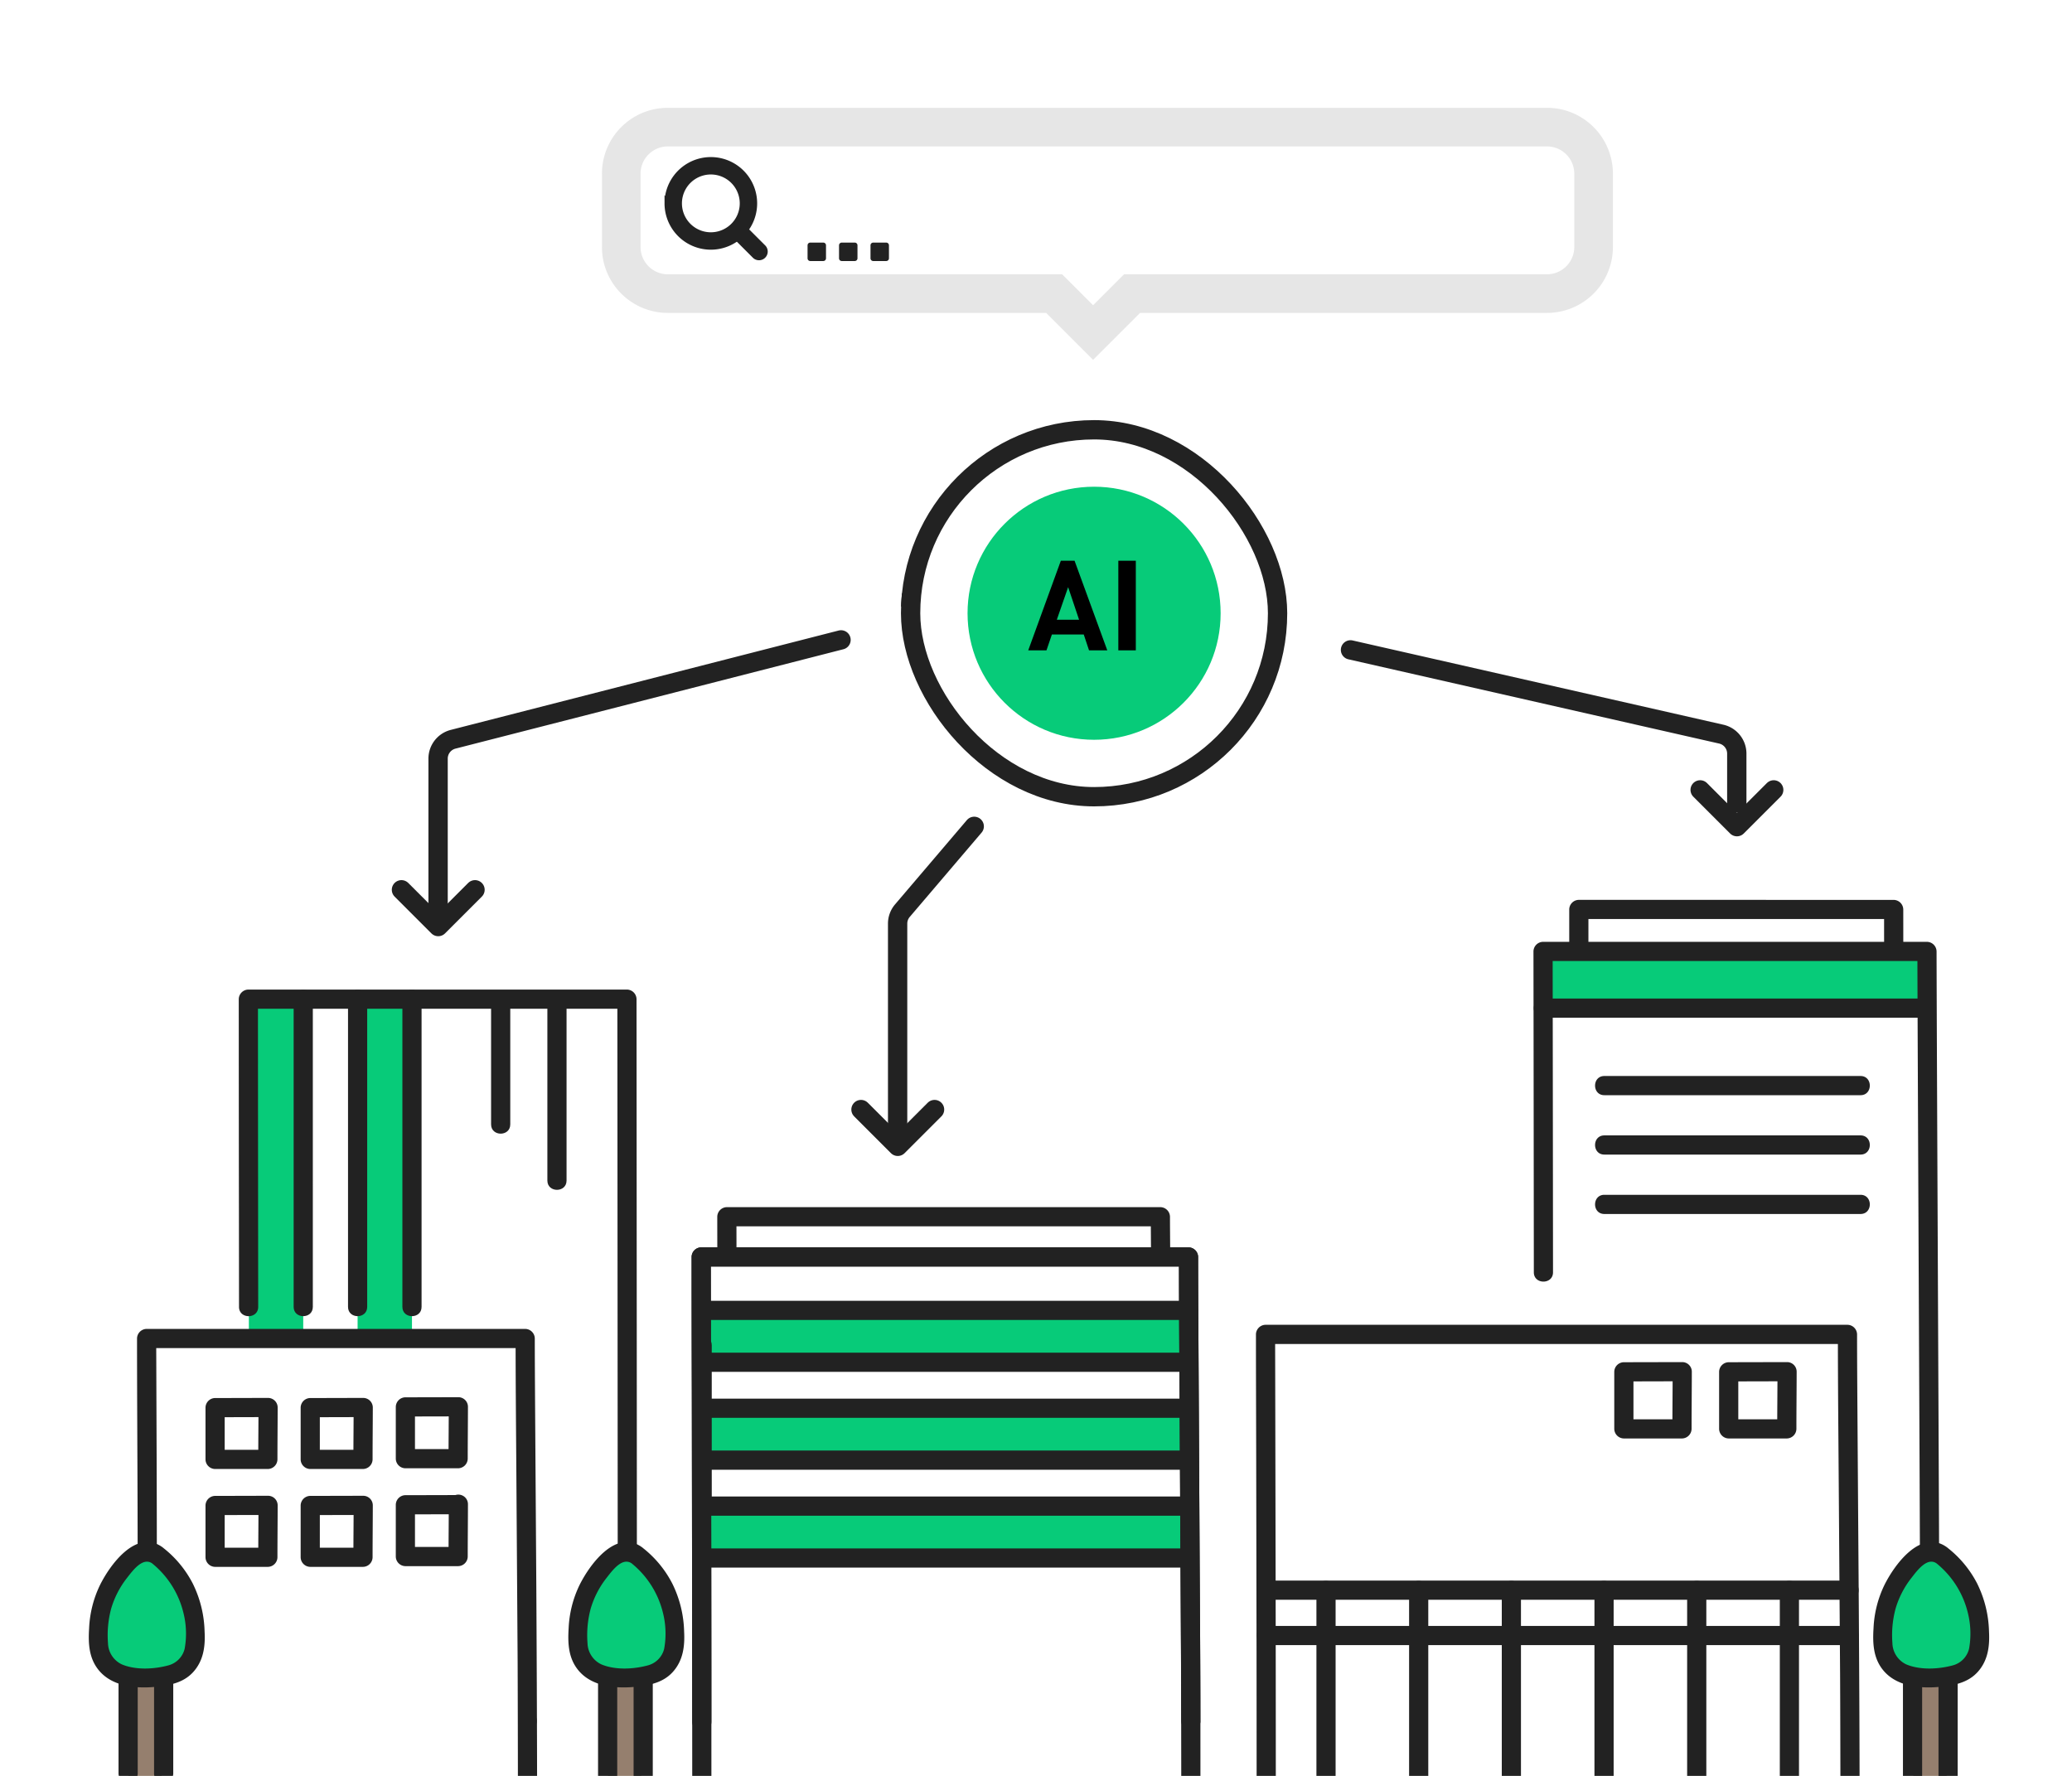 <svg xmlns="http://www.w3.org/2000/svg" width="280" height="240" fill="none"><g clip-path="url(#a)"><g clip-path="url(#b)"><path stroke="#222" stroke-linecap="round" stroke-width="1.8" d="M122.2 81.078H52v54.45"/><circle cx="147.85" cy="82.877" r="17.1" fill="#07CB79"/><path fill="#000" d="M153.489 87.89h-2.364V75.78h2.364v12.11zm-3.856 0h-2.466l-.714-2.143h-4.304l-.731 2.143h-2.467l4.406-12.11h1.854l4.422 12.11zm-3.81-4.133-1.48-4.406-1.531 4.406h3.011z"/></g><rect width="49.59" height="49.59" x="123.055" y="58.082" stroke="#222" stroke-width="2.61" rx="24.795"/><path fill="#07CB79" d="M260.483 128.578c-4.212 0-44.931.015-51.962.015v7.646h51.97l-.008-7.661zM33.63 180.598v-45.569h7.348v45.569m7.346 0v-45.569h7.348v45.569m104.945-3.506c-3.853 0-59.311.013-65.746.013v6.999h65.753m-.007 6.214c-3.853 0-59.311.013-65.746.013v6.999h65.753m-.007 6.213c-3.853 0-59.311.013-65.746.013v6.998h65.753"/><path fill="#222" d="M158.134 169.871c0-1.815-.028-3.625-.029-5.436a1.316 1.316 0 0 0-1.296-1.296H98.224a1.315 1.315 0 0 0-1.296 1.296c0 1.814.006 3.624.006 5.436 0 1.667 2.592 1.67 2.592 0 0-1.815-.006-3.625-.006-5.436l-1.296 1.296h58.585l-1.296-1.296c0 1.814.028 3.623.029 5.436 0 1.667 2.592 1.67 2.592 0z"/><path fill="#222" d="M162.217 232.572c0-7.343-.065-14.686-.104-22.029-.057-10.238-.112-20.475-.167-30.71-.016-3.321-.037-6.643-.038-9.965a1.316 1.316 0 0 0-1.296-1.296H94.757a1.315 1.315 0 0 0-1.296 1.296c0 6.107.01 12.213.028 18.319.017 10.638.032 21.275.046 31.913l.01 12.582c0 1.668 2.591 1.671 2.591 0 0-8.83-.009-17.661-.027-26.491a171986.665 171986.665 0 0 0-.056-36.323l-1.296 1.296h65.858l-1.296-1.296c0 7.507.065 15.014.104 22.52l.167 30.573c.016 3.204.038 6.407.038 9.611 0 1.668 2.592 1.671 2.592 0h-.003zm94.985-104.174c0-1.83-.001-3.659-.004-5.487a1.314 1.314 0 0 0-1.296-1.296c-12.545 0-25.09-.002-37.636-.004h-4.911a1.314 1.314 0 0 0-1.296 1.296v5.504c0 1.668 2.592 1.67 2.592 0v-5.504l-1.296 1.296h42.547l-1.296-1.296c0 1.828.002 3.657.004 5.487 0 1.667 2.592 1.67 2.592 0v.004z"/><path fill="#222" d="M93.59 181.799v21.891c0 1.668 2.592 1.671 2.592 0v-21.891c0-1.668-2.592-1.671-2.592 0zM39.682 135.03v41.589c0 1.668 2.592 1.671 2.592 0V135.03c0-1.668-2.592-1.672-2.592 0zm7.348 0v41.589c0 1.668 2.591 1.671 2.591 0V135.03c0-1.668-2.592-1.672-2.592 0zm7.347 0v41.589c0 1.668 2.592 1.671 2.592 0V135.03c0-1.668-2.592-1.672-2.592 0zm11.986.613v16.312c0 1.668 2.592 1.671 2.592 0v-16.312c0-1.668-2.592-1.671-2.592 0zm7.606 0v23.904c0 1.668 2.592 1.67 2.592 0v-23.904c0-1.668-2.592-1.671-2.592 0z"/><path fill="#222" d="M86.065 209.561a202978.522 202978.522 0 0 0-.029-46.496 273141.11 273141.11 0 0 0-.018-27.711v-.324a1.314 1.314 0 0 0-1.296-1.296h-51.16a1.316 1.316 0 0 0-1.296 1.296c0 9.789.007 19.578.022 29.368l.012 12.222c0 1.668 2.592 1.671 2.592 0a97899.02 97899.02 0 0 1-.032-38.324v-3.266l-1.296 1.296h51.16l-1.297-1.296c.003 2.739.005 5.477.006 8.216l.012 17.378.013 20.69.012 18.153c0 3.25.002 6.5.005 9.75v.346c0 1.668 2.592 1.671 2.592 0l-.002-.002zm165.23 32.001c0-6.53-.069-19.361-.116-25.892-.062-8.683-.123-17.364-.182-26.043-.019-3.097-.042-6.194-.042-9.292a1.316 1.316 0 0 0-1.296-1.296h-78.64a1.314 1.314 0 0 0-1.296 1.296c0 5.119.02 10.235.031 15.352.018 9.168.035 18.335.049 27.503.006 4.065.01 14.43.012 18.494 0 1.668 2.592 1.67 2.592 0 0-8.118-.011-22.536-.031-30.654-.015-8.327-.032-16.655-.05-24.982-.004-1.904-.011-3.808-.011-5.713l-1.296 1.296h78.64l-1.296-1.296c0 6.712.068 13.423.115 20.135.062 8.63.123 17.261.183 25.892.019 2.967.042 12.234.042 15.2 0 1.668 2.592 1.671 2.592 0zm-180.011-7.693c1.668 0 1.67-2.592 0-2.592s-1.67 2.592 0 2.592z"/><path fill="#222" d="M72.578 240.672c0-6.119-.065-20.339-.104-26.458-.057-8.246-.112-16.492-.167-24.737-.016-2.862-.037-5.725-.038-8.587a1.312 1.312 0 0 0-1.296-1.296h-51.16a1.316 1.316 0 0 0-1.295 1.296c0 7.725.053 15.451.073 23.176.005 1.84.008 3.679.01 5.518 0 1.668 2.592 1.671 2.592 0 0-8.436-.045-16.873-.073-25.31-.004-1.128-.01-2.257-.01-3.384l-1.296 1.296h51.16l-1.297-1.296c0 6.285.065 12.566.105 18.849l.167 24.599c.016 2.744.037 13.589.037 16.334 0 1.668 2.592 1.671 2.592 0z"/><path fill="#222" d="M36.224 188.923c-2.386 0-4.771.013-7.156.013a1.316 1.316 0 0 0-1.297 1.296v6.999a1.315 1.315 0 0 0 1.296 1.296h7.129a1.315 1.315 0 0 0 1.296-1.296c0-2.338.028-4.676.03-7.013a1.299 1.299 0 0 0-1.296-1.296 1.296 1.296 0 0 0-1.296 1.296c0 2.337-.03 4.675-.03 7.013l1.296-1.296h-7.128l1.295 1.296v-6.999l-1.296 1.296c2.386 0 4.771-.013 7.157-.013a1.296 1.296 0 1 0 0-2.592zm12.857 0c-2.385 0-4.77.013-7.156.013a1.315 1.315 0 0 0-1.296 1.296v6.999a1.314 1.314 0 0 0 1.296 1.296h7.128a1.316 1.316 0 0 0 1.296-1.296c0-2.338.028-4.676.03-7.013a1.298 1.298 0 0 0-1.296-1.296 1.296 1.296 0 0 0-1.296 1.296c0 2.337-.03 4.675-.03 7.013l1.296-1.296h-7.128l1.296 1.296v-6.999l-1.296 1.296c2.386 0 4.771-.013 7.156-.013a1.296 1.296 0 1 0 0-2.592zm12.858-.097c-2.385 0-4.771.012-7.157.012a1.315 1.315 0 0 0-1.296 1.296v6.999a1.315 1.315 0 0 0 1.296 1.296h7.128a1.316 1.316 0 0 0 1.296-1.296c0-2.337.029-4.675.03-7.013a1.295 1.295 0 0 0-2.212-.916c-.243.243-.38.572-.38.916 0 2.338-.029 4.676-.03 7.013l1.296-1.296h-7.128l1.296 1.296v-6.999l-1.296 1.296c2.386 0 4.772-.012 7.157-.012a1.297 1.297 0 0 0 0-2.592zm-25.715 13.322c-2.386 0-4.771.013-7.156.013a1.316 1.316 0 0 0-1.297 1.296v6.999a1.315 1.315 0 0 0 1.296 1.296h7.129a1.315 1.315 0 0 0 1.296-1.296c0-2.338.028-4.676.03-7.014a1.296 1.296 0 0 0-2.592 0c0 2.338-.03 4.676-.03 7.014l1.296-1.296h-7.128l1.295 1.296v-6.999l-1.296 1.296c2.386 0 4.771-.013 7.157-.013a1.297 1.297 0 0 0 0-2.592zm12.857 0c-2.385 0-4.77.013-7.156.013a1.315 1.315 0 0 0-1.296 1.296v6.999a1.316 1.316 0 0 0 1.296 1.296h7.128a1.315 1.315 0 0 0 1.296-1.296c0-2.338.028-4.676.03-7.014a1.296 1.296 0 0 0-2.592 0c0 2.338-.03 4.676-.03 7.014l1.296-1.296h-7.128l1.296 1.296v-6.999l-1.296 1.296c2.386 0 4.771-.013 7.156-.013a1.297 1.297 0 0 0 0-2.592zm12.858-.097c-2.385 0-4.771.013-7.157.014a1.315 1.315 0 0 0-1.296 1.296v6.998a1.315 1.315 0 0 0 1.296 1.296h7.128a1.31 1.31 0 0 0 1.296-1.296c0-2.337.029-4.674.03-7.012a1.297 1.297 0 1 0-2.591 0c0 2.338-.03 4.675-.03 7.012l1.295-1.296h-7.128l1.296 1.296v-6.998l-1.296 1.296c2.386 0 4.772-.013 7.157-.014a1.296 1.296 0 1 0 0-2.592zm32.934-16.654h65.75c1.668 0 1.672-2.592 0-2.592h-65.75c-1.668 0-1.67 2.592 0 2.592zm0-7.01h65.75c1.668 0 1.672-2.592 0-2.592h-65.75c-1.668 0-1.67 2.592 0 2.592zm0 20.238h65.75c1.668 0 1.672-2.592 0-2.592h-65.75c-1.668 0-1.67 2.592 0 2.592zm0-7.012h65.75c1.668 0 1.672-2.592 0-2.592h-65.75c-1.668 0-1.67 2.592 0 2.592zm0 20.239h65.75c1.668 0 1.672-2.592 0-2.592h-65.75c-1.668 0-1.67 2.592 0 2.592zm0-7.014h65.75c1.668 0 1.672-2.592 0-2.592h-65.75c-1.668 0-1.67 2.592 0 2.592zm95.545 10.064v26.721c0 1.668 2.592 1.67 2.592 0v-26.721c0-1.667-2.592-1.67-2.592 0zm-12.523 0v26.721c0 1.668 2.592 1.67 2.592 0v-26.721c0-1.667-2.592-1.67-2.592 0zm25.048 0v26.721c0 1.668 2.592 1.67 2.592 0v-26.721c0-1.667-2.592-1.67-2.592 0zm12.524 0v26.721c0 1.668 2.592 1.67 2.592 0v-26.721c0-1.667-2.592-1.67-2.592 0zm12.525 0v27.621c0 1.668 2.592 1.67 2.592 0v-27.621c0-1.667-2.592-1.67-2.592 0zm12.522 0v27.621c0 1.668 2.592 1.67 2.592 0v-27.621c0-1.667-2.592-1.67-2.592 0zm21.521-5.34c0-2.971-.021-5.941-.033-8.912-.026-6.02-.053-12.04-.081-18.059l-.097-21.633-.084-19.635c-.016-4.012-.03-8.025-.042-12.038v-.706a1.316 1.316 0 0 0-1.296-1.296h-51.881a1.314 1.314 0 0 0-1.296 1.296 65234.587 65234.587 0 0 1 .033 26.936l.017 16.434c0 1.668 2.592 1.67 2.592 0-.008-8.836-.017-17.671-.028-26.508-.005-4.797-.012-9.595-.019-14.394v-2.468l-1.296 1.296h51.881l-1.296-1.296c0 3.591.02 7.181.033 10.771a78220.567 78220.567 0 0 0 .179 40.703l.084 18.788c.015 3.433.029 6.865.041 10.298v.423c0 1.668 2.592 1.671 2.592 0h-.003z"/><path fill="#222" d="M251.425 145.416h-34.623c-1.667 0-1.67 2.592 0 2.592h34.623c1.668 0 1.671-2.592 0-2.592zm8.881-10.471h-51.785c-1.667 0-1.67 2.592 0 2.592h51.785c1.668 0 1.671-2.592 0-2.592zm-8.881 18.498h-34.623c-1.667 0-1.67 2.592 0 2.592h34.623c1.668 0 1.671-2.592 0-2.592zm0 8.028h-34.623c-1.667 0-1.67 2.592 0 2.592h34.623c1.668 0 1.671-2.592 0-2.592zm-1.514 58.265h-78.817c-1.668 0-1.671 2.592 0 2.592h78.817c1.668 0 1.67-2.592 0-2.592zm0-6.131h-78.817c-1.668 0-1.671 2.592 0 2.592h78.817c1.668 0 1.67-2.592 0-2.592zm-22.584-29.523c-2.629 0-5.258.014-7.886.015a1.31 1.31 0 0 0-1.296 1.296v7.711a1.316 1.316 0 0 0 1.296 1.296h7.855a1.316 1.316 0 0 0 1.296-1.296c0-2.576.031-5.151.033-7.728a1.295 1.295 0 0 0-2.592 0c0 2.577-.033 5.152-.033 7.728l1.296-1.296h-7.855l1.296 1.296v-7.711l-1.296 1.296c2.628 0 5.257-.014 7.886-.015a1.297 1.297 0 0 0 0-2.592zm14.168 0c-2.629 0-5.258.014-7.886.015a1.316 1.316 0 0 0-1.297 1.296v7.711a1.316 1.316 0 0 0 1.297 1.296h7.852a1.316 1.316 0 0 0 1.296-1.296c0-2.576.032-5.151.034-7.728a1.295 1.295 0 0 0-2.592 0c0 2.577-.033 5.152-.034 7.728l1.296-1.296h-7.852l1.296 1.296v-7.711l-1.296 1.296c2.628 0 5.257-.014 7.886-.015a1.297 1.297 0 0 0 0-2.592zm-79.278 48.49c0-7.343-.065-14.686-.104-22.029-.057-10.238-.112-20.475-.167-30.71-.016-3.321-.037-6.643-.038-9.965a1.316 1.316 0 0 0-1.296-1.296H94.757a1.315 1.315 0 0 0-1.296 1.296c0 6.107.01 12.213.028 18.319.017 10.638.032 21.275.046 31.913.004 4.194.007 16.488.01 20.682 0 1.668 2.591 1.671 2.591 0 0-8.83-.009-25.761-.027-34.591a171986.665 171986.665 0 0 0-.056-36.323l-1.296 1.296h65.858l-1.296-1.296c0 7.507.065 15.014.104 22.52l.167 30.573c.016 3.204.038 14.507.038 17.711 0 1.668 2.592 1.671 2.592 0l-.003-8.1z"/><path fill="#07CB79" d="M262.346 210.152a2.248 2.248 0 0 0-2.754 0 13.644 13.644 0 0 0-4.273 5.715 11.022 11.022 0 0 0-.628 2.104 17.474 17.474 0 0 0-.215 2.08 8.586 8.586 0 0 0 .294 3.647 4.426 4.426 0 0 0 2.099 2.316c1.311.492 2.7.744 4.101.744a12.86 12.86 0 0 0 4.101-.744 4.432 4.432 0 0 0 2.1-2.316 8.602 8.602 0 0 0 .293-3.647 17.683 17.683 0 0 0-.214-2.08 10.957 10.957 0 0 0-.63-2.104 13.632 13.632 0 0 0-4.274-5.715z"/><path fill="#957F6E" d="M258.551 242.177v-15.3h4.5v15.3"/><path fill="#222" d="M262.999 209.035c-3.513-2.405-7.041 2.497-8.381 5.239a14.847 14.847 0 0 0-1.439 5.78c-.126 2.006-.039 3.999 1.275 5.63 1.974 2.449 5.661 2.592 8.541 2.183 1.609-.227 3.118-.655 4.252-1.902 1.396-1.537 1.647-3.483 1.538-5.484a15.464 15.464 0 0 0-1.581-6.439 14.594 14.594 0 0 0-3.943-4.804 1.339 1.339 0 0 0-1.833 0 1.303 1.303 0 0 0 0 1.832 12.35 12.35 0 0 1 4.517 6.979c.381 1.562.431 3.187.144 4.77a3.073 3.073 0 0 1-2.15 2.233c-1.944.534-4.423.675-6.32-.113a3.267 3.267 0 0 1-1.889-2.889 13.773 13.773 0 0 1 .433-4.666 12.318 12.318 0 0 1 2.145-4.147c.726-.924 2.093-2.843 3.383-1.96 1.38.94 2.678-1.304 1.308-2.242z"/><path fill="#222" d="M261.959 226.984v15.328a1.297 1.297 0 0 0 2.212.917c.243-.243.38-.573.38-.917v-15.328a1.297 1.297 0 0 0-2.212-.917c-.243.243-.38.573-.38.917zm-4.803 0v15.328a1.297 1.297 0 0 0 2.213.917c.243-.243.379-.573.379-.917v-15.328a1.296 1.296 0 1 0-2.592 0z"/><path fill="#07CB79" d="M86.008 210.152a2.25 2.25 0 0 0-2.754 0 13.638 13.638 0 0 0-4.273 5.715 10.95 10.95 0 0 0-.628 2.104 17.579 17.579 0 0 0-.215 2.08 8.584 8.584 0 0 0 .294 3.647 4.427 4.427 0 0 0 2.099 2.316c1.311.492 2.7.744 4.101.744a12.862 12.862 0 0 0 4.101-.744 4.428 4.428 0 0 0 2.1-2.316 8.595 8.595 0 0 0 .293-3.647 17.578 17.578 0 0 0-.214-2.08c-.14-.721-.35-1.425-.63-2.104a13.633 13.633 0 0 0-4.274-5.715z"/><path fill="#957F6E" d="M82.15 241.277v-14.4h4.5v14.4"/><path fill="#222" d="M86.663 209.035c-3.513-2.405-7.04 2.497-8.38 5.239a14.858 14.858 0 0 0-1.44 5.78c-.126 2.006-.04 3.999 1.275 5.63 1.974 2.449 5.66 2.592 8.541 2.183 1.61-.227 3.118-.655 4.252-1.902 1.396-1.537 1.647-3.483 1.538-5.484a15.46 15.46 0 0 0-1.581-6.439 14.589 14.589 0 0 0-3.942-4.804 1.34 1.34 0 0 0-1.834 0 1.304 1.304 0 0 0 0 1.832 12.347 12.347 0 0 1 4.517 6.979c.382 1.562.43 3.187.144 4.77a3.073 3.073 0 0 1-2.15 2.233c-1.944.534-4.423.675-6.32-.113a3.268 3.268 0 0 1-1.89-2.889 13.804 13.804 0 0 1 .434-4.666 12.337 12.337 0 0 1 2.145-4.147c.727-.924 2.093-2.843 3.383-1.96 1.38.94 2.678-1.304 1.308-2.242z"/><path fill="#222" d="M85.621 226.984v13.528a1.297 1.297 0 1 0 2.592 0v-13.528a1.297 1.297 0 1 0-2.592 0zm-4.803 0v13.528a1.297 1.297 0 1 0 2.592 0v-13.528a1.297 1.297 0 1 0-2.592 0z"/><path fill="#07CB79" d="M21.208 210.152a2.25 2.25 0 0 0-2.754 0 13.638 13.638 0 0 0-4.273 5.715c-.28.679-.49 1.383-.629 2.104a17.579 17.579 0 0 0-.215 2.08 8.584 8.584 0 0 0 .294 3.647 4.426 4.426 0 0 0 2.1 2.316c1.31.492 2.7.744 4.1.744a12.861 12.861 0 0 0 4.101-.744 4.428 4.428 0 0 0 2.1-2.316 8.595 8.595 0 0 0 .294-3.647 17.578 17.578 0 0 0-.215-2.08c-.14-.721-.35-1.425-.63-2.104a13.633 13.633 0 0 0-4.273-5.715z"/><path fill="#957F6E" d="M17.35 240.377v-13.5h4.5v13.5"/><path fill="#222" d="M21.862 209.035c-3.513-2.405-7.04 2.497-8.38 5.239a14.857 14.857 0 0 0-1.44 5.78c-.126 2.006-.04 3.999 1.275 5.63 1.974 2.449 5.661 2.592 8.541 2.183 1.61-.227 3.119-.655 4.252-1.902 1.396-1.537 1.647-3.483 1.538-5.484a15.458 15.458 0 0 0-1.58-6.439 14.589 14.589 0 0 0-3.943-4.804 1.34 1.34 0 0 0-1.834 0 1.304 1.304 0 0 0 0 1.832 12.347 12.347 0 0 1 4.517 6.979c.382 1.562.431 3.187.145 4.77a3.074 3.074 0 0 1-2.151 2.233c-1.944.534-4.423.675-6.32-.113a3.268 3.268 0 0 1-1.889-2.889 13.804 13.804 0 0 1 .433-4.666 12.34 12.34 0 0 1 2.145-4.147c.727-.924 2.093-2.843 3.383-1.96 1.38.94 2.678-1.304 1.308-2.242z"/><path fill="#222" d="M20.82 226.984v12.628a1.297 1.297 0 1 0 2.592 0v-12.628a1.297 1.297 0 1 0-2.592 0zm-4.802 0v12.628a1.297 1.297 0 1 0 2.592 0v-12.628a1.297 1.297 0 1 0-2.592 0z"/><path stroke="#222" stroke-linecap="round" stroke-width="2.61" d="m131.651 111.678-9.706 11.393a2.699 2.699 0 0 0-.644 1.751v28.706"/><path stroke="#222" stroke-linecap="round" stroke-linejoin="round" stroke-width="2.61" d="m116.35 149.949 4.97 4.971 4.971-4.971M54.25 120.248l4.97 4.971 4.971-4.971m165.559-13.5 4.971 4.971 4.97-4.971"/><path stroke="#222" stroke-linecap="round" stroke-width="2.61" d="m113.651 86.477-52.42 13.43a2.7 2.7 0 0 0-2.03 2.615v21.305m123.3-35.999 50.098 11.385a2.7 2.7 0 0 1 2.102 2.632v6.683"/><path fill="#222" fill-rule="evenodd" stroke="#222" stroke-width=".9" d="M96.06 23.13a4.356 4.356 0 1 0 0 8.712 4.356 4.356 0 0 0 0-8.712zm-5.808 4.356a5.808 5.808 0 1 1 11.616 0 5.808 5.808 0 0 1-11.616 0z" clip-rule="evenodd"/><path fill="#222" fill-rule="evenodd" stroke="#222" stroke-linecap="round" stroke-width=".9" d="M99.902 31.328a.726.726 0 0 1 1.027 0l2.178 2.178a.727.727 0 0 1-1.027 1.027l-2.178-2.178a.726.726 0 0 1 0-1.027z" clip-rule="evenodd"/><mask id="c" width="138" height="35" x="80.951" y="14.178" fill="#000" maskUnits="userSpaceOnUse"><path fill="#fff" d="M80.951 14.178h138v35h-138z"/><path fill-rule="evenodd" d="M90.251 17.178a6.3 6.3 0 0 0-6.3 6.3v9.9a6.3 6.3 0 0 0 6.3 6.3h52.201l5.265 5.264 5.264-5.264h56.07a6.3 6.3 0 0 0 6.3-6.3v-9.9a6.3 6.3 0 0 0-6.3-6.3h-118.8z" clip-rule="evenodd"/></mask><path fill="#000" fill-opacity=".1" d="m142.452 39.678 1.846-1.846-.764-.764h-1.082v2.61zm5.265 5.264-1.846 1.846 1.846 1.845 1.845-1.845-1.845-1.846zm5.264-5.264v-2.61H151.9l-.764.764 1.845 1.846zm-66.42-16.2a3.69 3.69 0 0 1 3.69-3.69v-5.22a8.91 8.91 0 0 0-8.91 8.91h5.22zm0 9.9v-9.9h-5.22v9.9h5.22zm3.69 3.69a3.69 3.69 0 0 1-3.69-3.69h-5.22a8.91 8.91 0 0 0 8.91 8.91v-5.22zm52.201 0h-52.2v5.22h52.2v-5.22zm7.11 6.029-5.264-5.265-3.691 3.691 5.264 5.265 3.691-3.691zm1.574-5.265-5.265 5.264 3.691 3.692 5.265-5.265-3.691-3.69zm57.915-.764h-56.07v5.22h56.07v-5.22zm3.69-3.69a3.69 3.69 0 0 1-3.69 3.69v5.22a8.91 8.91 0 0 0 8.91-8.91h-5.22zm0-9.9v9.9h5.22v-9.9h-5.22zm-3.69-3.69a3.69 3.69 0 0 1 3.69 3.69h5.22a8.91 8.91 0 0 0-8.91-8.91v5.22zm-118.8 0h118.8v-5.22h-118.8v5.22z" mask="url(#c)"/><path fill="#222" d="M109.514 35.277a.375.375 0 0 1-.277-.107.374.374 0 0 1-.108-.277v-1.724c0-.113.036-.205.108-.277a.375.375 0 0 1 .277-.108h1.724c.112 0 .205.036.277.108a.378.378 0 0 1 .107.277v1.724a.378.378 0 0 1-.107.277.377.377 0 0 1-.277.107h-1.724zm4.253 0a.375.375 0 0 1-.277-.107.374.374 0 0 1-.108-.277v-1.724c0-.113.036-.205.108-.277a.375.375 0 0 1 .277-.108h1.724c.113 0 .205.036.277.108a.374.374 0 0 1 .108.277v1.724a.374.374 0 0 1-.108.277.375.375 0 0 1-.277.107h-1.724zm4.254 0a.377.377 0 0 1-.278-.107.378.378 0 0 1-.107-.277v-1.724c0-.113.036-.205.107-.277a.377.377 0 0 1 .278-.108h1.723c.113 0 .205.036.277.108a.374.374 0 0 1 .108.277v1.724a.374.374 0 0 1-.108.277.375.375 0 0 1-.277.107h-1.723z"/></g><defs><clipPath id="a"><path fill="#fff" d="M0 0h280v240H0z"/></clipPath><clipPath id="b"><rect width="52.2" height="52.2" x="121.75" y="56.777" fill="#fff" rx="26.1"/></clipPath></defs></svg>